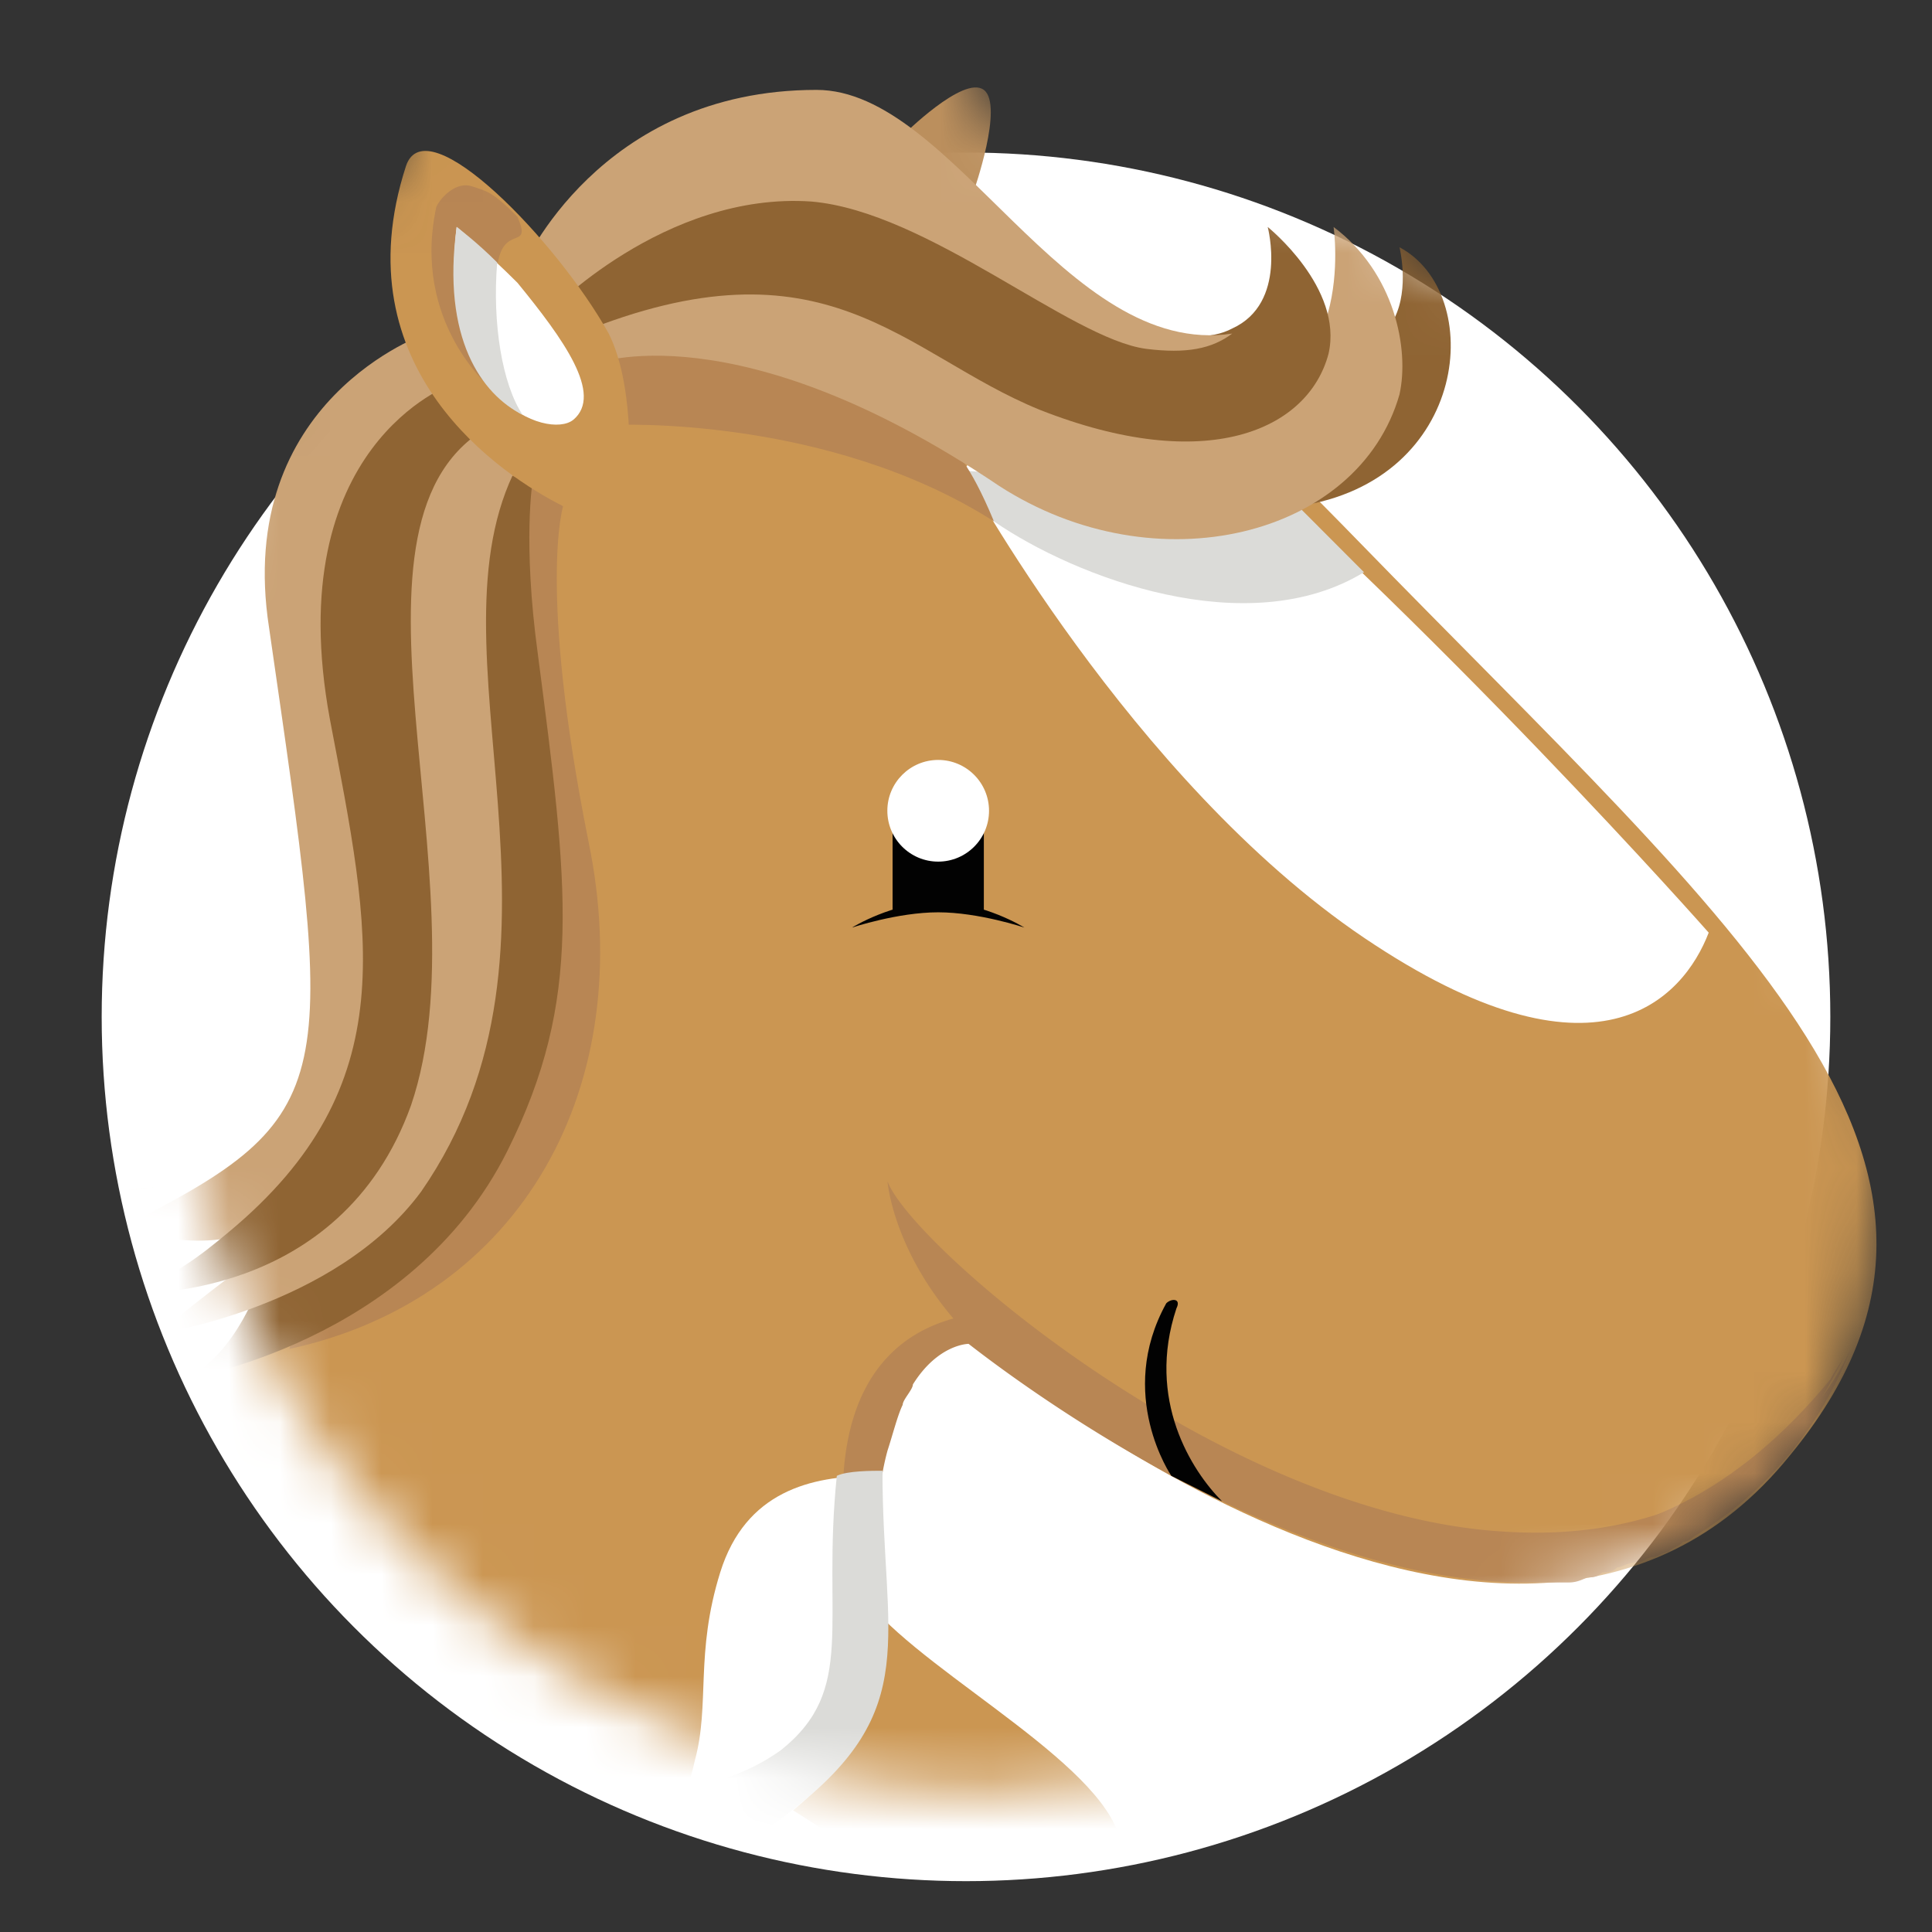 <svg width="38" height="38" viewBox="0 0 38 38" xmlns="http://www.w3.org/2000/svg" xmlns:xlink="http://www.w3.org/1999/xlink"><rect x="0" y="0" width="38" height="38" fill="#333333" stroke="none"/><defs><path d="M32.801 19.472c1.695 1.997 1.296 6.491.3 8.588-.998 2.097-3.79 3.595-6.182 3.894-2.792 2.297-6.48 3.795-10.469 3.795C7.477 35.75.3 28.36.3 19.372.3 12.082 2.292 2.696 8.872.6 10.468.1 16.55-.699 16.55 3.096c8.973.1 16.251 7.39 16.251 16.376z" id="a"/></defs><g transform="translate(2 -1)" fill="none" fill-rule="evenodd"><circle fill="#FFF" cx="17" cy="21" r="17"/><g transform="translate(1 .471)"><mask id="b" fill="#fff"><use xlink:href="#a"/></mask><g mask="url(#b)"><g transform="translate(-17.946 1.997)"><path d="M22.93 35.75s.3 1.896.5 3.294c.199 1.299.298 2.497.298 2.497 1.994.599 3.19 0 3.29 0-.797-2.796.2-6.091.2-6.091 1.994-.4 3.09-1.199 3.19-1.399l2.194 1.399c.398.2.498.699.398 1.098l-.299.799s.3.4 1.296 1.098c.997.7 2.194.3 2.194.3s.299-1.398.797-3.595c.3-1.498-3.19-3.295-4.685-4.793-.3-.3-.1-.4-.1-.8-.1-.898-.1-1.397 0-1.996.399-2.497 1.794-2.696 1.794-2.696s10.668 9.087 16.152 2.296c4.686-5.692-.997-10.285-8.475-17.974C34.197 1.497 30.807.2 25.922 3.395c-5.484 3.495-2.991 9.886-2.393 13.281.3 1.398-.498 4.893-2.193 5.592-6.98-1.697-8.375 2.696-8.574 3.395l-.1.3c-1.097 3.894.698 6.291 1.196 10.685.1.699 0 1.098 0 1.897 0 .799.2 1.798.2 2.297.797.5 2.691 0 2.99-.5-.299-1.397-.199-2.596-.199-3.494 0-1.498.698-1.898.698-1.898l.2.2c.598.799.498 3.994.498 3.994s.498.4 1.296.5c.798.1 1.595-.4 1.695-.5l-.3-3.495 1.995.1z" fill="#CB9652"/><path d="M33.898 7.789s3.29 6.091 7.876 9.187c4.586 3.095 6.281 1.198 6.78-.1 0 0-5.285-5.992-10.868-10.785-2.392-.499-3.788 1.698-3.788 1.698z" fill="#FFF"/><path d="M33.898 7.789l.598.998c1.595 1.099 4.985 2.397 7.278 1l-1.496-1.499-6.38-.5z" fill="#DBDBD8"/><path d="M18.245 39.044c-.2.3-.2.999.1 1.299.598.499 2.492.499 2.99 0 .3-.4.1-1.199-.1-1.299 0 0-1.993.8-2.99 0zm-4.287.999s-.598.699.1 1.698c.598.399 2.791.3 3.39-.3.199-.6-.1-1.398-.4-1.698-.199.4-1.495.999-3.09.3zm4.785-14.38s-.697.2-1.694.3c-.798.1-1.695-.2-1.994-1.098-.1-.3-.3-1.299.1-1.998 1.196-1.098 4.286-1.198 5.283-.898.997.3.4 2.496.4 2.496l-2.095 1.198z" fill="#FFF"/><path d="M33.4 16.377c.398 0-.898.1-.898.1v-1.698c0-.6.399-.999.897-.999.499 0 .898.4.898.9v1.797c0-.1-1.297-.1-.898-.1z" fill="#020202"/><path d="M31.704 16.776s.798-.5 1.695-.5c.898 0 1.695.5 1.695.5s-.897-.3-1.695-.3c-.797 0-1.695.3-1.695.3z" fill="#020202"/><ellipse fill="#FFF" cx="33.399" cy="14.479" rx="1" ry="1"/><path d="M31.405 32.354a66.07 66.07 0 0 0 .898-2.497c-.1-.499-.2-1.697.1-2.796.099-.3.199-.699.298-.898 0-.1.2-.3.2-.4.498-.799 1.096-.799 1.096-.799.898.7 6.182 4.694 10.967 4.694h.798c.1 0 .2 0 .399-.1.1 0 .2 0 .299-.1.1 0 .2 0 .299-.1.1 0 .2-.1.399-.1.1 0 .2-.1.299-.1.1 0 .2-.1.299-.1.1-.1.2-.1.299-.2.1 0 .2-.099.2-.099a7.367 7.367 0 0 0 3.09-3.695c-.2.5-1.994 3.895-6.78 3.595-5.483-.3-11.664-5.592-12.163-6.89 0 0 .1 1.298 1.296 2.696-.698.2-2.592.899-2.093 4.693.299 2.597-1.795 4.194-2.991 4.494-.499.1-.997 0-1.496-.2-.1 0-.299 0-.299.1-.797 1.198-.797 6.092.1 7.989.2 0 .299-.1.399-.1-.798-2.796.199-6.191.199-6.191 2.792-.3 2.492-2.197 2.492-2.197s.997.4 1.396-.7zm-14.456.899h-.2s-1.495 2.596-.1 6.79l.3-.3c-.2-1.098-.2-2.296-.1-2.995 0-1.498.598-1.898.598-1.898h.3l.1-.799-.898-.798zm.797 1.797l3.988.5s-.697.299-.697.898c0 .7.1 2.596.1 2.596l-.5.2s.3-.5-.199-1.797c-.2-.6-.997-1.598-2.492-1.598.1 0 .1-.5-.2-.799z" fill="#B88654"/><path d="M22.93 35.75l-.199-.8s-.997-.1-1.794-.799c-.698-.599-1.097-1.198-2.194-1.298-.997-.2-1.894-.2-1.894.8 0 1.297.997 1.397 1.595 1.597.4.2 2.094.799 4.487.5z" fill="#FFF"/><path d="M17.447 34.85s1.994 1.199 5.384.9l-.1-.8s-2.89.899-5.284-.1z" fill="#DBDBD8"/><path d="M34.496 8.787c-3.29-2.097-7.478-1.897-7.478-1.897l-.299-1.498s2.593-.499 4.188.2c1.595.699 2.791 1.797 2.791 1.797s.3.2.798 1.398zm-8.474-.3s-.499 1.599.498 6.592c.997 4.793-1.296 8.987-5.882 9.985L24.925 7.99l.399-.3.698.799z" fill="#B88654"/><path d="M32.701 1.198S33.898 0 34.297.3c.398.3-.2 1.997-.2 1.997s-.797-.1-1.396-1.099z" fill="#BB8F5D"/><path d="M40.478 8.488c3.39-.5 3.689-4.194 1.994-5.093 0 0 .2.799-.1 1.398-.698 1.698-.598 2.397-1.894 3.695z" fill="#8F6433"/><path d="M41.176 2.996s.498 3.395-2.393 3.395c-3.888 0-4.885-4.893-12.662-1.798-.299.6.499 1.099.499 1.099s2.791-1.099 7.976 2.396c3.09 1.998 7.078 1 7.876-1.797.2-.899-.1-2.397-1.296-3.295z" fill="#CBA376"/><path d="M25.722 4.194s1.895-2.097 4.886-1.897c2.99.2 6.879 3.595 8.574 2.696 1.096-.5.698-1.997.698-1.997s1.495 1.198 1.196 2.496c-.399 1.498-2.393 2.397-5.683 1.099-2.692-1.099-4.187-3.495-9.072-1.498l-.599-.899z" fill="#8F6433"/><path d="M25.224 3.795S26.719.3 31.006.3c2.692 0 4.886 5.292 8.176 4.793-.399.3-.897.4-1.695.3-1.496-.2-4.287-2.697-6.58-2.897-2.892-.2-5.185 2.197-5.185 2.197l-.498-.898z" fill="#CBA376"/><path d="M25.423 7.989s-.2 1.198.1 3.395c.598 4.593.897 6.79-.598 9.786-1.894 3.794-6.38 4.493-6.38 4.493s.697-.2 1.295-1.398c1.097-.599 4.387-2.596 4.586-6.39.2-3.795-.299-8.488.2-10.086.399 0 .399.2.797.2z" fill="#8F6433"/><path d="M24.526 6.69s-1.994.8-1.595 6.192c.598 8.887-.897 8.587-4.885 11.883 0 0 3.489-.5 5.184-2.796 3.39-4.893 0-10.685 1.894-14.28-.698-.5-.598-.999-.598-.999z" fill="#CBA376"/><path d="M23.33 5.093s-3.789 1.298-3.091 5.791c1.296 8.988 1.495 9.587-2.891 11.784 0 0 1.595.599 2.692 0 1.894-.999 2.791-5.093 2.293-7.989-.499-2.896.797-8.088 1.695-8.588l-.698-.998z" fill="#CBA376"/><path d="M23.828 6.091s-3.39 1.199-2.393 6.59c.798 4.195 1.496 7.19-1.994 10.087-.598.499-.997.798-1.894 1.198 0 0 4.088.2 5.484-3.695 1.495-4.394-1.795-11.583 1.595-13.38-.4-1-.798-.8-.798-.8z" fill="#8F6433"/><path d="M26.022 8.488c-1.197-.6-4.387-2.696-3.091-6.69.399-1.199 2.99 1.497 3.988 3.295.498.998.399 2.596.399 2.596l-1.296.799z" fill="#CB9652"/><path d="M24.626 6.191s-1.595-1.298-1.097-3.595c.1-.2.399-.499.698-.4.299.1.399.1.897.6.3.699-.299.1-.399.999.1.798-.1 2.396-.1 2.396z" fill="#B88654"/><path d="M26.22 6.79c-.498.4-2.691-.4-2.292-3.794 0 0 .598.499 1.196 1.098.898 1.099 1.695 2.197 1.097 2.696z" fill="#FFF"/><path d="M24.725 3.695c-.398-.4-.797-.7-.797-.7-.3 2.198.498 3.296 1.296 3.695-.399-.599-.598-1.797-.499-2.995z" fill="#DBDBD8"/><path d="M35.991 36.049c.1 1.697-.498 2.097-.498 2.097l.498.599h.2s.2-1.398.698-3.595c-.2-.2-.898-.1-.898.899z" fill="#B88654" fill-rule="nonzero"/><path d="M27.318 35.35s.897-.4 1.296-2.197c.299-1.099 0-2.097.498-3.695.499-1.598 1.795-1.897 2.991-1.897 0 3.295.798 4.693-1.695 6.69-1.495 1.199-3.09 1.099-3.09 1.099z" fill="#FFF"/><path d="M32.303 27.46c-.2 0-.698 0-.898.1-.299 2.897.4 4.195-1.096 5.393-.698.5-1.297.6-1.795.799-.399 1.198-1.196 1.598-1.196 1.598s1.595.1 3.19-1.199c2.592-1.997 1.795-3.395 1.795-6.69z" fill="#DBDBD8"/><path d="M50.946 25.663c-3.689 4.494-8.175 3.695-13.06.999.1.699 0 .799.1.799 3.688 1.897 8.574 3.794 12.063-.4.499-.599.897-1.298 1.196-1.897-.1.2-.199.3-.299.5z" fill="#B88654"/><path d="M37.985 27.56s-1.096-1.597-.1-3.394c.1-.1.3-.1.2.1-.598 1.797.3 3.195.897 3.794l-.997-.5z" fill="#020202"/></g></g></g></g></svg>

